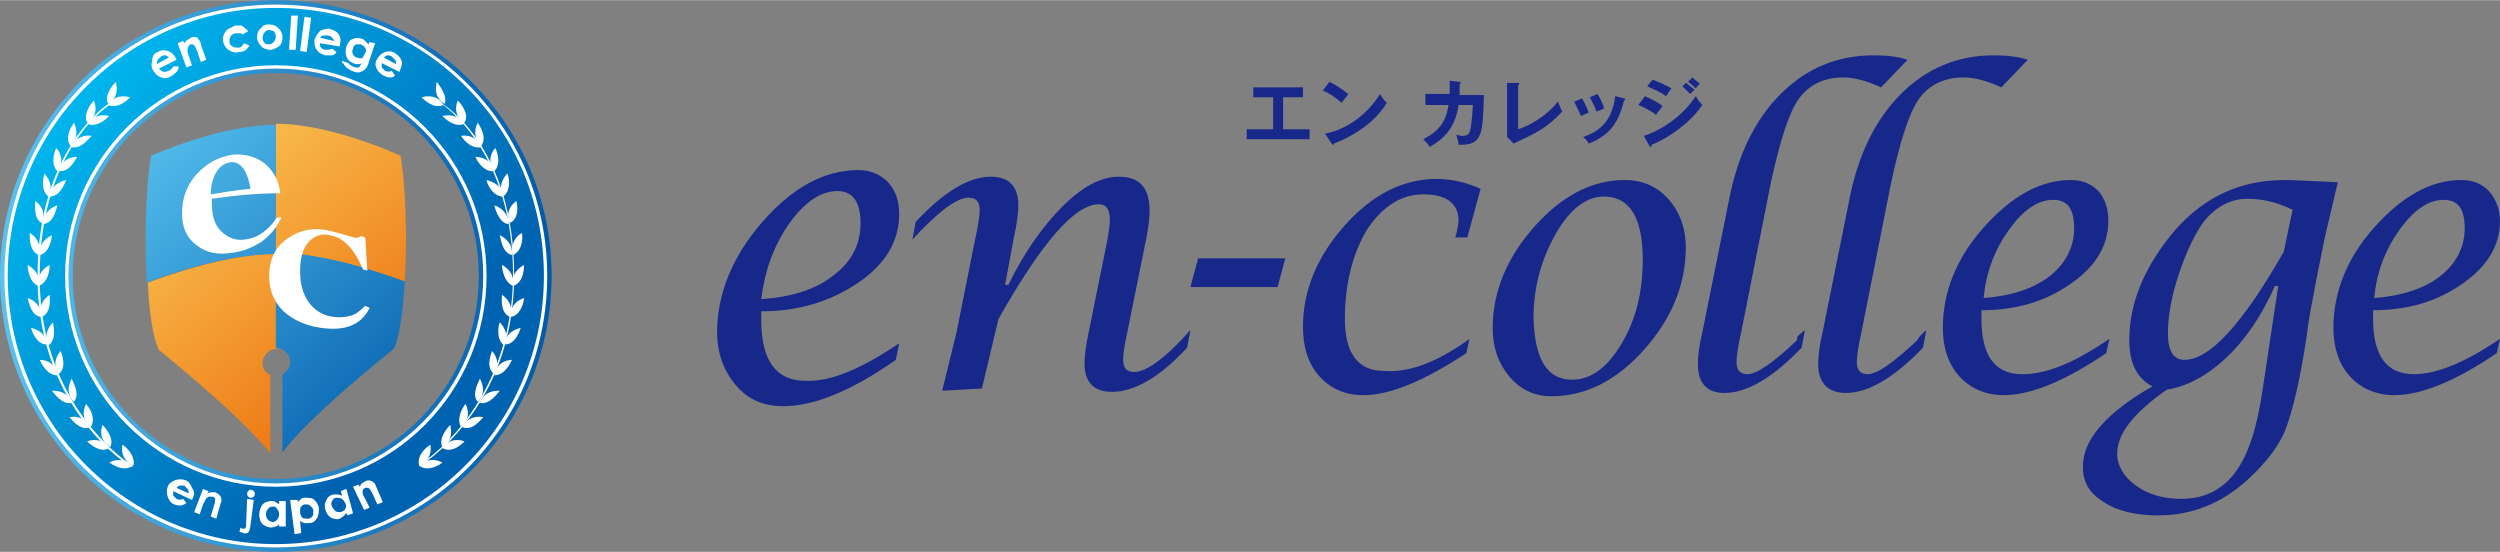 <svg height="552" viewBox="0 0 226.6 50" width="2500" xmlns="http://www.w3.org/2000/svg" xmlns:xlink="http://www.w3.org/1999/xlink"><rect x="0" y="0" width="226.6" height="50" fill="#808080" stroke="none"/><linearGradient id="a"><stop offset="0" stop-color="#58c3f0"/><stop offset="1" stop-color="#005aaa"/></linearGradient><linearGradient id="b" gradientUnits="userSpaceOnUse" x2="49.998" xlink:href="#a" y1="25" y2="25"/><linearGradient id="c" gradientUnits="userSpaceOnUse" x1="6.437" x2="37.25" y1="9.73" y2="35.063"><stop offset="0" stop-color="#00b5ed"/><stop offset="1" stop-color="#0063b1"/></linearGradient><linearGradient id="d" gradientUnits="userSpaceOnUse" x1="13.357" x2="39.576" y1="8.568" y2="39.935"><stop offset="0" stop-color="#fcd561"/><stop offset="1" stop-color="#ea6000"/></linearGradient><linearGradient id="e" gradientUnits="userSpaceOnUse" x1="11.614" x2="38.215" xlink:href="#a" y1="10.972" y2="40.53"/><path d="m81.5 31.1-.3 1.5c-4 2.8-7.4 4.2-10.2 4.2-1.8 0-3.2-.6-4.3-1.9s-1.7-2.9-1.7-4.8c0-3.5 1.4-6.9 4.1-10s5.6-4.7 8.7-4.7c1.1 0 2 .4 2.7 1.1.7.8 1 1.7 1 2.9 0 2.4-1.2 4.5-3.7 6.2s-5.4 2.6-8.8 2.6v.8c0 3.6 1.3 5.5 4 5.5 2.3.1 5.1-1.1 8.5-3.4zm-12.5-4c2.8-.2 5-.9 6.6-2.2 1.6-1.2 2.4-2.8 2.4-4.7s-.7-2.9-2.1-2.9c-1.5 0-3 1-4.4 3s-2.2 4.3-2.5 6.8zm16.4 8.3 1.3-5.3 1.7-8.5c.3-1.3.4-2.2.4-2.6 0-.7-.3-1.1-1-1.1-1.1 0-2.8 1.3-5.1 3.8l.3-1.6c2.5-2.7 4.8-4.1 6.8-4.1 1.7 0 2.5.9 2.5 2.6 0 .6-.1 1.6-.4 2.9l-.8 4.3h.3c1.4-2.9 3.1-5.3 4.9-7.1s3.5-2.7 5.1-2.7c1.9 0 2.8 1 2.8 3.1 0 .7-.1 1.5-.3 2.5l-1.7 8.4c-.3 1.3-.4 2.2-.4 2.6 0 .7.3 1.1 1 1.1 1.1 0 2.9-1.3 5.1-3.8l-.3 1.6c-2.5 2.7-4.8 4-6.8 4-1.7 0-2.5-.9-2.5-2.6 0-.6.1-1.5.4-2.9l1.7-8.4c.1-.7.2-1.2.2-1.7 0-.9-.3-1.4-1-1.4-2.2 0-5.2 3.5-9.1 10.4l-1.5 6.3zm22.5-9.4.7-2.6h7.9l-.7 2.6zm25.3 4.7-.3 1.3c-3.8 2.5-6.9 3.8-9.3 3.8-1.7 0-3-.6-4-1.7s-1.5-2.6-1.5-4.5c0-3.3 1.3-6.4 3.8-9.2s5.3-4.2 8.3-4.2c1.3 0 2.7.3 4 .9l-1.2 4.4h-1.1l.1-.3c.1-.5.2-.9.2-1.2 0-1.6-1.1-2.4-3.2-2.4-2 0-3.7 1.1-5.1 3.2-1.3 2.2-2 4.9-2 8.1 0 3.1 1.2 4.7 3.5 4.7 2.3.2 4.9-.8 7.8-2.9zm7.4 5.2c-1.5 0-2.8-.6-3.8-1.8s-1.5-2.6-1.5-4.4c0-3.3 1.3-6.4 3.8-9.2s5.2-4.2 8.2-4.2c1.6 0 2.9.6 3.9 1.7s1.6 2.6 1.6 4.4c0 3.4-1.3 6.5-3.8 9.3s-5.3 4.2-8.4 4.2zm1.9-1.5c1.7 0 3.2-1.1 4.5-3.3s1.9-4.7 1.9-7.6c0-3.8-1.2-5.7-3.5-5.7-1.6 0-3.1 1.1-4.4 3.4s-2 4.8-2 7.6c.1 3.7 1.2 5.6 3.5 5.6zm21.1-4.5-.3 1.6c-2.7 2.8-5 4.1-7 4.1-1.6 0-2.4-.9-2.4-2.6 0-.7.1-1.7.4-2.9l2.4-11.9c.8-4.2 2.4-7.4 4.7-9.7s5.1-3.5 8.4-3.5c1.2 0 2.2.1 3.1.4l-2.4 2.5c-1.3-.6-2.5-.9-3.4-.9-1.8 0-3.2.7-4.1 2s-1.7 3.9-2.5 7.6l-2.7 13.6c-.3 1.3-.4 2.2-.4 2.6 0 .7.3 1.1 1 1.1.8 0 2.3-1 4.5-3.1-.1-.3.2-.5.7-.9z" fill="#17288a"/><path d="m174.6 29.9-.3 1.6c-2.7 2.8-5 4.1-7 4.1-1.6 0-2.5-.9-2.5-2.6 0-.7.1-1.7.4-2.9l2.4-11.9c.8-4.2 2.4-7.4 4.7-9.7s5.1-3.5 8.4-3.5c1.1 0 2.2.1 3.1.4l-2.4 2.5c-1.3-.6-2.5-.9-3.4-.9-1.8 0-3.2.7-4.1 2s-1.7 3.9-2.5 7.6l-2.7 13.6c-.3 1.3-.4 2.2-.4 2.6 0 .7.3 1.1 1 1.1.8 0 2.3-1 4.5-3.1.1-.3.4-.5.8-.9zm16.6.8-.3 1.3c-3.7 2.5-6.8 3.8-9.3 3.8-1.6 0-3-.6-4-1.7s-1.5-2.6-1.5-4.4c0-3.2 1.2-6.3 3.7-9.1s5.1-4.3 7.9-4.3c1 0 1.8.3 2.5 1 .6.7.9 1.6.9 2.7 0 2.2-1.1 4.1-3.4 5.7s-4.9 2.4-8.1 2.4v.8c0 3.3 1.2 5 3.7 5 2.3 0 4.8-1.1 7.9-3.2zm-11.4-3.7c2.6-.2 4.6-.9 6-2s2.2-2.6 2.2-4.3c0-1.8-.6-2.6-1.9-2.6-1.4 0-2.7.9-4 2.7s-2.1 3.9-2.3 6.2zm15.3 8c-1.4-.7-2.1-2.1-2.1-4.2 0-3.4 1.4-6.7 4.1-9.9 2.7-3.1 6-4.6 10-4.6.8 0 2.4.1 4.8.2l-1.2 5.1-.8 4c-.4 2.1-.7 3.7-.8 4.7-.6 4.1-1.3 6.9-1.9 8.5s-1.8 3.1-3.4 4.6c-2.4 2.2-5.1 3.3-8.2 3.3-2 0-3.7-.4-4.9-1.2-1.3-.8-1.9-1.8-1.9-3.1-.1-2.5 2.1-5 6.3-7.4zm11.4-9.1h-.3c-1.2 2.7-2.7 4.9-4.4 6.5s-3.5 2.6-5.4 2.9c-3 2.1-4.5 4-4.5 5.8 0 1.1.6 2.1 1.7 2.9s2.5 1.2 4.1 1.2c2.1 0 3.7-.8 4.9-2.4s2-4.1 2.5-7.6zm1.3-6.9c-1.4-.7-2.8-1-4.1-1-1.5 0-2.8.7-3.9 2-.8 1.1-1.6 2.7-2.3 4.8s-1 3.9-1 5.4c0 1.6.5 2.4 1.5 2.4 2.3 0 5.3-3.3 9-9.8zm18.8 11.7-.3 1.3c-3.7 2.5-6.8 3.8-9.3 3.8-1.6 0-3-.6-4-1.7s-1.5-2.6-1.5-4.4c0-3.2 1.2-6.3 3.7-9.1s5.1-4.3 7.9-4.3c1 0 1.8.3 2.5 1 .6.7 1 1.6 1 2.7 0 2.2-1.1 4.1-3.4 5.7s-4.9 2.4-8.1 2.4v.8c0 3.3 1.2 5 3.7 5 2.1 0 4.7-1.1 7.8-3.2zm-11.4-3.7c2.6-.2 4.6-.9 6-2s2.2-2.6 2.2-4.3c0-1.8-.6-2.6-1.9-2.6-1.4 0-2.7.9-4 2.7s-2.1 3.9-2.3 6.2zm-98.9-15.3h2.4v.9h-5.7v-.9h2.4v-2.9h-1.8v-.9h4.5v.9h-1.8zm4.2-4.3c1 .5 1.4.9 1.7 1.1-.1.2-.2.3-.6.8-.8-.7-1.4-1-1.7-1.1zm-.4 4.7c1.6-.3 3.6-1.4 5-3.6.2.4.3.5.6.8-.4.7-1.7 2.5-4.8 3.7 0 .1 0 .1-.1.1l-.1-.1zm12.2-4.7c.1 0 .1 0 .1.1 0 0 0 .1-.1.1v1h2.2c-.1 3.5-.1 4.6-2.3 4.5 0-.3-.1-.5-.2-.9.1 0 .3.1.5.1.5 0 .7-.1.8-.7s.2-1.8.2-2.1h-1.3c-.3 2.3-1.6 3.2-2.6 3.8-.2-.3-.4-.5-.6-.7 1.8-.9 2.1-2 2.3-3.1h-2.1v-1h2.2v-1.2zm5.3.1c.1 0 .1 0 .1.1s-.1.1-.1.1v4c1-.3 2.6-1.2 3.6-2.5.2.4.2.5.4.9-1.4 1.5-2.3 1.9-4.4 2.9l-.6-.6v-4.9zm5.8 1.4c.2.4.5.9.6 1.3-.2.1-.5.2-.7.3-.2-.5-.4-.8-.6-1.3zm3.8 0c.1 0 .1 0 .1.1s-.1.1-.1.1c-.5 2.1-1.4 3.2-3.2 3.9-.2-.4-.4-.5-.5-.6 1.4-.5 2.6-1.3 2.9-3.7zm-2.4-.4c.2.3.4.7.6 1.3-.1.1-.5.2-.7.3-.1-.4-.4-.9-.6-1.3zm4.3.2c.5.2 1.4.7 1.6.9-.2.3-.5.6-.6.8-.6-.5-1.4-.8-1.6-.9zm-.1 3.6c2.1-.7 3.8-2.2 4.7-3.6.1.1.2.4.6.8-1 1.5-3 3-4.6 3.6 0 .1 0 .2-.1.2 0 0-.1 0-.1-.1zm.8-5.1c.7.3 1.2.5 1.7.8-.1.1-.4.6-.5.7-.5-.4-1.1-.6-1.7-.9zm3 .3c.2.1.6.5.8.6l-.4.4-.7-.7zm.6-.5c.2.2.6.5.7.6-.1 0-.2.1-.4.4-.2-.2-.5-.5-.7-.6z" fill="#17288a"/><path d="m0 25c0 13.8 11.2 25 25 25s25-11.2 25-25-11.2-25-25-25-25 11.2-25 25zm6.6 0c0-10.1 8.3-18.4 18.4-18.4s18.4 8.2 18.4 18.4c0 10.1-8.2 18.4-18.4 18.4-10.1 0-18.4-8.3-18.4-18.4z" fill="url(#b)"/><path d="m.4 25c0 13.6 11 24.6 24.6 24.6s24.6-11 24.6-24.6-11-24.6-24.6-24.6-24.6 11-24.6 24.6zm5.8 0c0-10.3 8.5-18.8 18.8-18.8s18.8 8.4 18.8 18.8c0 10.3-8.4 18.8-18.8 18.8-10.3 0-18.8-8.5-18.8-18.8z" fill="#fff"/><path d="m.7 25c0 13.4 10.9 24.3 24.3 24.3s24.3-10.9 24.3-24.3c0-6.5-2.5-12.6-7.1-17.2s-10.7-7.1-17.2-7.1c-13.4 0-24.3 10.9-24.3 24.3zm5.2 0c0-10.5 8.6-19.1 19.1-19.1 5.1 0 9.9 2 13.5 5.6s5.6 8.4 5.6 13.5c0 10.5-8.5 19.1-19.1 19.1-10.5 0-19.1-8.6-19.1-19.1z" fill="url(#c)"/><g fill="#fff"><path d="m6.3 37.8c.4-.1 1.4-.1 1.9.9-.9.4-1.7-.7-1.9-.9z"/><path d="m7.8 36.6c-.2.4-.5 1.3.4 2.1.6-.8-.2-1.9-.4-2.1zm.1 3.4c.4-.2 1.4-.3 2 .6-.8.5-1.8-.4-2-.6z"/><path d="m9.3 38.5c-.2.5-.3 1.4.7 2 .4-.8-.5-1.8-.7-2zm.6 3.4c.4-.2 1.3-.5 2.1.3-.8.6-1.8-.1-2.1-.3z"/><path d="m11.1 40.3c-.1.4-.1 1.4 1 1.9.2-1-.8-1.8-1-1.9zm-6.4-4.9c.4 0 1.4 0 1.8 1.1-.9.2-1.6-.9-1.8-1.1z"/><path d="m6.5 34.3c-.2.4-.6 1.3.2 2.1.6-.7-.1-1.8-.2-2.1zm-2.9-1.7c.5 0 1.4.2 1.6 1.4-1 0-1.5-1.2-1.6-1.4z"/><path d="m5.5 31.8c-.3.3-.8 1.2-.2 2.1.8-.6.3-1.8.2-2.1zm-2.7-2.1c.4.1 1.4.4 1.4 1.5-.9 0-1.3-1.2-1.4-1.5zm2-.5c-.3.3-.9 1.1-.4 2.1.8-.6.4-1.9.4-2.1zm-2.3-2.2c.4.1 1.3.6 1.2 1.7-.9-.1-1.1-1.4-1.2-1.7z"/><path d="m4.5 26.7c-.4.3-1.1.9-.7 2 .9-.4.7-1.7.7-2zm-2-2.7c.4.2 1.2.8 1 1.9-.9-.3-1-1.7-1-1.9z"/><path d="m4.5 24c-.4.2-1.2.8-1 1.9 1-.4 1-1.7 1-1.9zm-1.8-2.9c.4.2 1.1.9.8 2-.9-.4-.8-1.7-.8-2z"/><path d="m4.7 21.3c-.4.2-1.2.7-1.1 1.8.9-.2 1.1-1.5 1.1-1.8zm-1.5-3.1c.4.3 1 .9.6 2-.8-.4-.6-1.7-.6-2z"/><path d="m5.2 18.6c-.4.1-1.3.6-1.3 1.7 1-.1 1.2-1.4 1.3-1.7zm-1.2-2.9c.3.3.9 1.1.4 2.1-.8-.6-.4-1.8-.4-2.1z"/><path d="m6 16.3c-.4.1-1.4.4-1.5 1.5 1 0 1.4-1.3 1.5-1.5zm-.9-2.9c.3.3.8 1.2.1 2.1-.7-.7-.2-1.9-.1-2.1z"/><path d="m7 14.2c-.5 0-1.4.2-1.7 1.3 1 .1 1.5-1 1.7-1.3zm-.3-3.1c.2.4.5 1.3-.3 2.1-.6-.7.1-1.8.3-2.1z"/><path d="m8.3 12.3c-.4-.1-1.4 0-1.9 1 .9.3 1.7-.8 1.9-1zm.2-3.2c.2.4.4 1.4-.6 2-.4-.8.4-1.8.6-2z"/><path d="m9.9 10.5c-.4-.1-1.4-.2-2 .7.9.4 1.8-.5 2-.7zm.6-3.1c.1.4.3 1.4-.7 2-.4-.8.5-1.8.7-2z"/><path d="m11.8 8.8c-.4-.1-1.4-.3-2 .7.9.4 1.8-.5 2-.7z"/><path d="m10 9.3c-.1 0-6.7 4.1-6.6 16s8.4 17 8.5 17h.1v-.1c-.1-.1-8.3-5.1-8.4-16.9-.1-11.9 6.4-15.9 6.5-15.9 0 0 .1-.1-.1-.1.1-.1.1-.1 0 0z"/></g><path d="m36.3 14.1s-6.2-2.9-11.3-2.9v11.7c4.6 0 10 2 11.7 2.6.2-3.9.1-8.6-.4-11.4zm-21.9 17.6s7.6 6.1 10.1 9.4v-7.1c-.4-.2-.7-.6-.7-1.1 0-.7.6-1.3 1.3-1.3v-8.6c-4.6 0-10 2-11.7 2.6.1 2.7.5 5.1 1 6.1z" fill="url(#d)"/><path d="m13.7 14.1c-.5 2.7-.6 7.5-.4 11.5 1.7-.7 7.1-2.6 11.7-2.6v-11.7c-5.1 0-11.3 2.8-11.3 2.8zm11.3 8.8v8.6c.7 0 1.3.6 1.3 1.3 0 .5-.3.9-.7 1.1v7.1c2.4-3.3 10.1-9.4 10.1-9.4.5-1 .8-3.3 1-6.1-1.7-.6-7.1-2.6-11.7-2.6z" fill="url(#e)"/><g fill="#fff"><path d="m33.1 27.7c-.5.5-.9.8-1.3.9s-.9.2-1.6.1c-.9-.1-1.7-.6-2.2-1.3s-.8-1.6-.8-2.8c0-1.1.2-2 .7-2.6s1.2-.9 2-.7c1.2.2 2.2 1.2 3 3.1.1 0 .2.1.4.1-.1-1-.1-2-.2-3-.1 0-.2-.1-.4-.1-.2.1-.4.2-.6.1-.2 0-.6-.2-1.1-.3-.6-.2-1.2-.3-1.6-.4-1.4-.2-2.6.2-3.6 1s-1.4 1.9-1.4 3.2.4 2.3 1.3 3.2c.9.8 2 1.3 3.4 1.5 2.1.3 3.6-.2 4.4-1.8-.1-.1-.3-.1-.4-.2zm-7.7-10.2c-.1-1.1-.6-2-1.4-2.7-.8-.6-1.8-.9-2.9-.8-1.3.2-2.4.8-3.3 1.8s-1.3 2.2-1.3 3.5.4 2.2 1.3 2.9 1.9.9 3.2.7c1-.1 1.9-.5 2.7-1 .8-.6 1.4-1.3 1.8-2.2h-.4c-.8 1.2-1.8 1.9-3 2-.8.1-1.5-.2-2.1-.8s-.8-1.5-.8-2.6v-.3c2-.3 4.1-.5 6.2-.5zm-5.8-1.9c.3-.5.7-.8 1.2-.9s.9.1 1.3.6c.3.5.5 1.1.6 1.8-1.2.1-2.4.3-3.6.5 0-.8.2-1.5.5-2zm-3.6-10.2-1.6.8c.1.1.2.2.4.3.1 0 .3 0 .5-.1s.3-.2.4-.4h.5c0 .2-.1.4-.2.5s-.3.3-.5.4c-.3.2-.6.2-.9.1s-.5-.3-.7-.6-.2-.6-.1-.9c0-.5.2-.7.5-.8.3-.2.6-.2.9-.1s.6.3.8.8zm-.7-.2c-.1-.1-.2-.2-.3-.2s-.3 0-.4.1l-.3.3c0 .1-.1.2-.1.4zm.8-1.3.5-.2.1.2c.1-.1.2-.3.3-.3.1-.1.2-.1.3-.2.2-.1.4-.1.6 0 .1.2.3.3.3.6l.5 1.4-.5.2-.3-.9c-.1-.3-.2-.4-.2-.5l-.2-.2h-.2c-.1 0-.2.1-.2.2-.1.1-.1.2-.1.4 0 0 0 .2.1.4l.3.9-.5.2zm6.4-1.1-.5.3c-.1-.1-.2-.1-.3-.1h-.3c-.2 0-.4.1-.5.3-.1.1-.1.3-.1.5s.1.3.3.4c.1.1.3.1.5.1.3 0 .4-.2.5-.4l.5.2c-.2.4-.5.6-.9.6-.4.1-.7 0-1-.2s-.4-.5-.5-.8c0-.2 0-.4.1-.6s.2-.4.4-.5l.6-.3h.6c.3.2.4.3.6.5zm1.8-.6c.2 0 .4 0 .6.1s.3.2.5.4c.1.2.2.4.2.6s0 .4-.1.6-.2.3-.4.4-.4.2-.6.2c-.3 0-.6-.1-.8-.3s-.4-.5-.4-.8c0-.4.1-.7.4-.9.1-.2.3-.3.6-.3zm.1.5c-.2 0-.3.1-.4.2s-.2.3-.2.5.1.4.2.5.2.1.4.1.3-.1.4-.2.2-.3.2-.5-.1-.4-.2-.5c-.1 0-.3-.1-.4-.1zm2-1.3h.6l-.2 3.1h-.6zm1.2.1.6.1-.4 3.1-.6-.1zm3.2 2.7-1.8-.3c0 .2 0 .3.1.4s.2.2.4.2.4 0 .6-.1l.4.3c-.1.2-.3.3-.4.3h-.6c-.3-.1-.6-.2-.8-.5s-.2-.6-.2-.9c.1-.3.3-.6.5-.8.3-.2.6-.2.9-.2.3.1.6.2.8.5s.2.6.1 1zm-.5-.5c0-.1-.1-.2-.2-.3s-.2-.2-.4-.2h-.4c-.1 0-.2.1-.3.2zm3.2.1.5.1-.6 1.8c-.1.4-.3.6-.5.7-.3.2-.6.2-1 0-.2-.1-.4-.2-.5-.3s-.2-.2-.3-.4c-.1.1-.1-.1-.1-.2l.6.2c0 .1.1.1.2.2 0 0 .1.1.2.1.1.1.3.1.4.1s.2 0 .2-.1c.1-.1.1-.2.2-.3-.1.1-.3.1-.4.1s-.2 0-.4-.1c-.3-.1-.5-.3-.6-.6s-.1-.6 0-.9.3-.6.6-.7.5-.1.8 0c.1 0 .2.1.3.2l.3.3zm-.8.2h-.4c-.2.1-.3.2-.3.4-.1.2-.1.3 0 .5s.2.3.4.3c.2.1.3.1.5 0 0-.1.1-.2.2-.4s.1-.3 0-.5c-.1-.1-.2-.2-.4-.3zm3.5 2.5-1.6-.8v.4l.3.3c.2.1.4.1.6 0l.3.4c-.1.2-.3.2-.5.2s-.4-.1-.6-.2c-.3-.2-.5-.4-.6-.7-.1-.2-.1-.5.1-.8s.4-.5.7-.6.6-.1.9.1.5.4.6.7c.1.2 0 .5-.2 1zm-.3-.7c0-.1 0-.3-.1-.4l-.3-.3c-.1-.1-.3-.1-.4-.1s-.2.1-.3.2zm7.9 32c-.4-.1-1.4-.1-1.9.9.9.4 1.7-.7 1.9-.9z"/><path d="m42.2 36.6c.2.4.5 1.3-.4 2.1-.5-.8.2-1.9.4-2.1zm-.1 3.4c-.4-.2-1.4-.3-2 .6.9.5 1.8-.4 2-.6z"/><path d="m40.8 38.5c.1.4.3 1.4-.7 2-.4-.8.5-1.8.7-2zm-.7 3.4c-.4-.2-1.3-.5-2.1.3.8.6 1.9-.1 2.1-.3z"/><path d="m39 40.3c.1.4.1 1.4-1 1.9-.3-1 .8-1.8 1-1.9zm6.3-4.9c-.4 0-1.4 0-1.8 1.1.9.2 1.6-.9 1.8-1.1z"/><path d="m43.5 34.3c.2.4.6 1.3-.2 2.1-.6-.7.1-1.8.2-2.1zm2.9-1.7c-.4 0-1.4.2-1.6 1.4 1 0 1.5-1.2 1.6-1.4z"/><path d="m44.6 31.8c.3.3.8 1.2.2 2.1-.8-.6-.3-1.8-.2-2.1zm2.6-2.1c-.4.1-1.4.4-1.4 1.5.9 0 1.3-1.2 1.4-1.5z"/><path d="m45.3 29.2c.3.3.9 1.1.4 2.1-.8-.6-.5-1.9-.4-2.1zm2.2-2.2c-.4.1-1.3.6-1.2 1.7.9-.1 1.2-1.4 1.2-1.7z"/><path d="m45.5 26.7c.4.3 1.1.9.7 2-.9-.4-.7-1.7-.7-2zm2-2.7c-.4.2-1.2.8-1 1.9 1-.3 1-1.7 1-1.9z"/><path d="m45.5 24c.4.2 1.2.8 1 1.9-.9-.4-1-1.7-1-1.9zm1.8-2.9c-.4.2-1.1.9-.8 2 .9-.4.9-1.7.8-2z"/><path d="m45.3 21.3c.4.2 1.2.7 1.1 1.8-.9-.2-1-1.5-1.1-1.8zm1.5-3.1c-.4.3-1 .9-.6 2 .9-.4.7-1.7.6-2z"/><path d="m44.8 18.6c.4.1 1.3.6 1.3 1.7-.9-.1-1.2-1.4-1.3-1.7zm1.2-2.9c-.3.3-.9 1.1-.4 2.1.8-.6.5-1.8.4-2.1z"/><path d="m44.1 16.3c.4.1 1.4.4 1.5 1.5-1 0-1.5-1.3-1.5-1.5zm.8-2.9c-.3.3-.8 1.2-.1 2.1.7-.7.2-1.9.1-2.1z"/><path d="m43.1 14.2c.5 0 1.4.2 1.7 1.3-1 .1-1.6-1-1.7-1.3zm.2-3.1c-.2.4-.5 1.3.3 2.1.6-.7-.1-1.8-.3-2.1z"/><path d="m41.8 12.3c.4-.1 1.4 0 1.9 1-1 .3-1.8-.8-1.9-1zm-.3-3.2c-.2.4-.4 1.4.6 2 .5-.8-.4-1.8-.6-2z"/><path d="m40.1 10.5c.4-.1 1.4-.2 2 .7-.9.4-1.8-.5-2-.7zm-.5-3.1c-.1.4-.3 1.4.7 2 .3-.8-.6-1.8-.7-2z"/><path d="m38.2 8.8c.4-.1 1.4-.3 2 .7-.9.4-1.8-.5-2-.7z"/><path d="m39.9 9.3s0 .1 0 0c.1.1 6.7 4.2 6.6 15.9-.2 11.8-8.4 16.9-8.5 16.9v.1h.1c.1-.1 8.4-5.1 8.5-17s-6.5-15.9-6.7-15.9c.1-.1 0-.1 0 0zm-22.5 36-1.7-.8v.4l.3.3c.2.1.4.1.6 0l.3.4c-.2.1-.4.2-.5.2-.2 0-.4 0-.6-.1-.3-.1-.5-.4-.6-.7s-.1-.6 0-.9.4-.5.7-.6.6-.1.9 0 .5.4.6.7c.3.4.2.7 0 1.1zm-.3-.6c0-.1 0-.3-.1-.4l-.3-.3h-.4c-.1 0-.2.1-.3.2zm1.3-.4.5.2-.1.2c.2-.1.3-.1.4-.1h.3c.2.1.4.2.5.4s.1.4 0 .6l-.4 1.4-.5-.2.3-1c.1-.3.1-.4.1-.5s0-.2-.1-.2c0-.1-.1-.1-.2-.1h-.3c-.1.1-.2.1-.3.3 0 .1-.1.2-.2.4l-.3.9-.5-.2zm4 .9.6.1-.3 2.3c0 .2-.1.4-.1.5-.1.1-.1.2-.2.2s-.2.1-.3 0c-.1 0-.2-.1-.4-.1l.1-.4c.1.1.2.1.2.1h.2s.1-.1.1-.2zm.4-.8c.1 0 .2.1.2.1.1.1.1.2.1.3s-.1.2-.1.2c-.1.1-.2.1-.3.1s-.2-.1-.2-.1c-.1-.1-.1-.2-.1-.3s.1-.2.1-.2c.1-.1.2-.2.3-.1zm2.5 1h.6v2.3h-.6v-.2c-.1.1-.2.2-.3.2s-.2.1-.4.1c-.3 0-.5-.1-.8-.3-.2-.2-.3-.5-.3-.9 0-.3.1-.6.3-.9.2-.2.5-.3.8-.3.1 0 .3 0 .4.1s.2.1.3.2zm-.6.5c-.2 0-.3.1-.4.2s-.2.3-.2.5.1.4.2.5.3.2.4.2c.2 0 .3-.1.4-.2s.2-.3.2-.5-.1-.4-.2-.5c-.1-.2-.2-.2-.4-.2zm2.3-.6v.2l.3-.3c.1-.1.2-.1.4-.1.3 0 .6 0 .8.2s.4.5.4.8 0 .6-.2.9-.4.4-.7.4h-.4c-.1 0-.2-.1-.4-.2l.1 1.1-.6.1-.4-3.1zm.7.4c-.2 0-.3.1-.4.2s-.1.3-.1.5.1.4.2.5.3.1.5.1.3-.1.4-.2.1-.3.1-.5-.1-.3-.2-.4c-.2-.2-.3-.2-.5-.2zm3.2-1.2.5-.2.6 2.2-.5.2-.1-.2-.3.3c-.1.1-.2.1-.3.2-.3.1-.6 0-.8-.1-.3-.2-.4-.4-.5-.7s-.1-.6.1-.9c.1-.3.3-.4.6-.5h.4c.1 0 .3.1.4.1zm-.4.6c-.2 0-.3.1-.4.3s-.1.3 0 .5.2.3.3.4.3.1.5.1c.2-.1.3-.1.4-.3s.1-.3 0-.5-.2-.3-.3-.4c-.2-.1-.4-.1-.5-.1zm1.5-1 .5-.2.1.2c.1-.1.1-.3.2-.3.1-.1.2-.1.3-.2.2-.1.4-.1.6 0s.3.2.4.5l.6 1.4-.5.2-.4-.9c-.1-.2-.2-.4-.3-.5s-.1-.1-.2-.1h-.2c-.1.1-.2.1-.2.2s-.1.2 0 .4c0 .1.1.2.2.4l.4.8-.5.2z"/></g></svg>